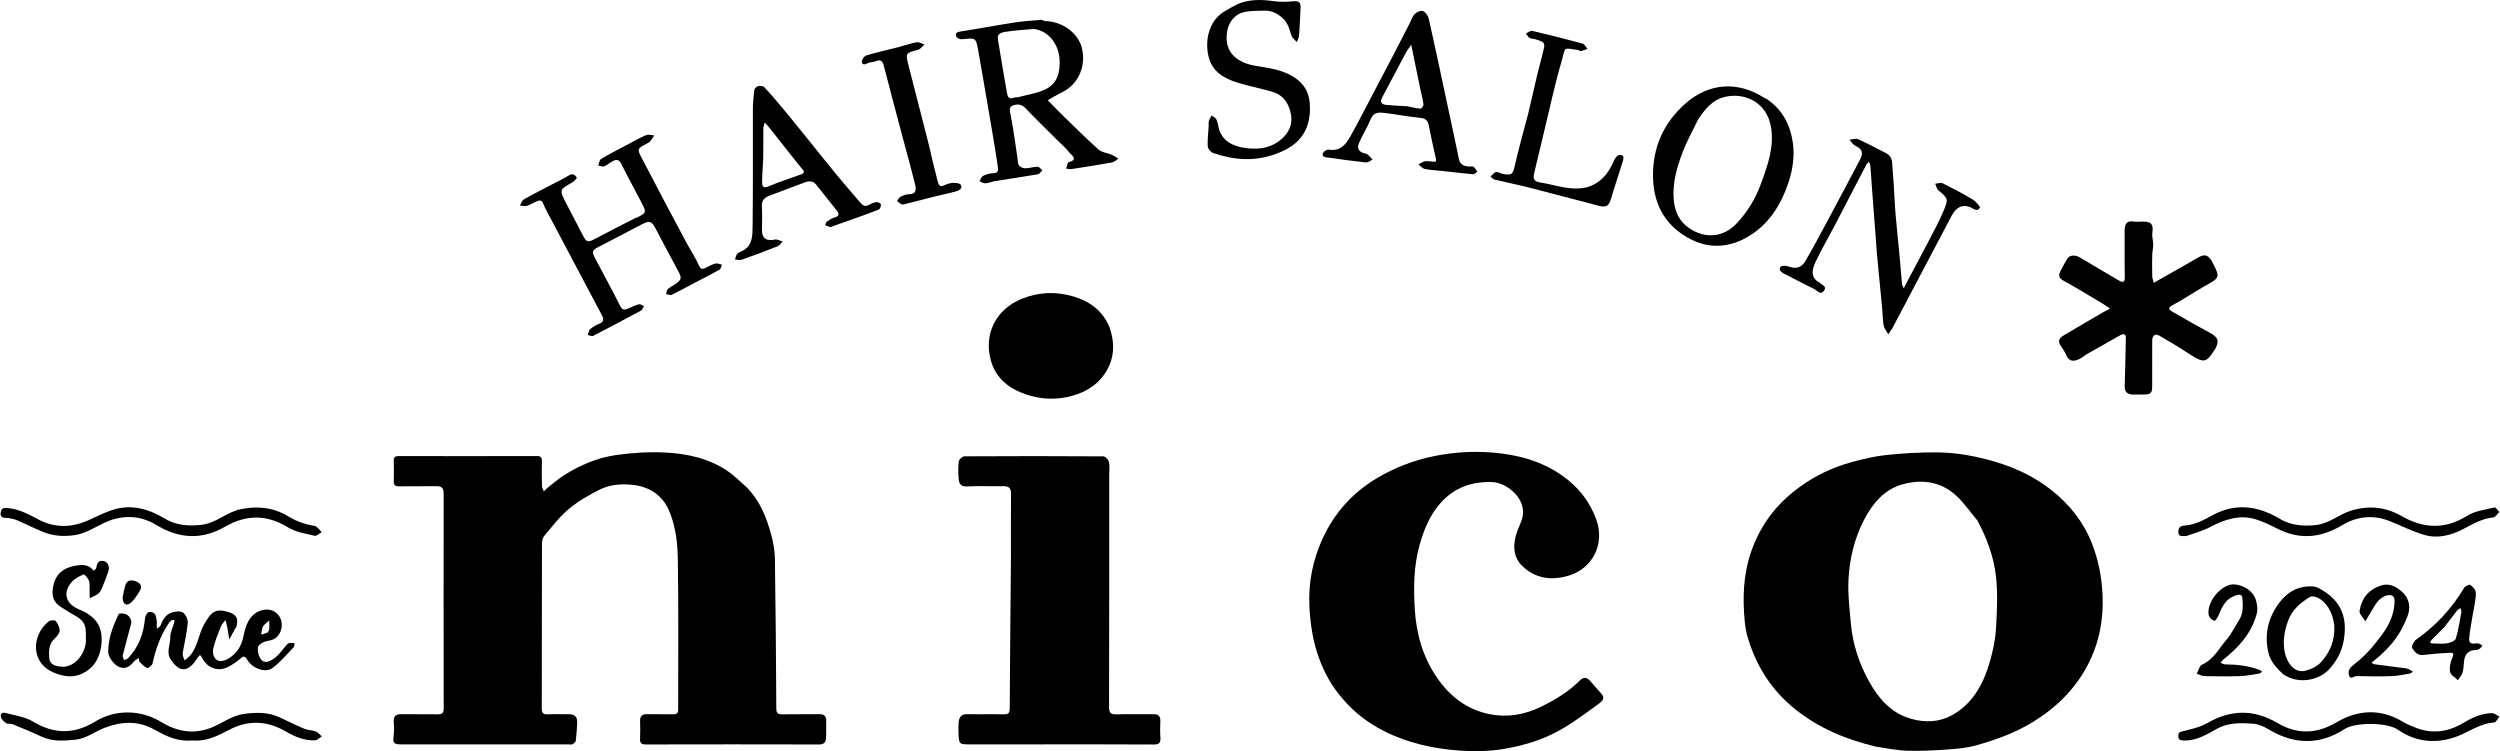 <?xml version="1.0" encoding="UTF-8"?>
<!DOCTYPE svg PUBLIC '-//W3C//DTD SVG 1.0//EN'
          'http://www.w3.org/TR/2001/REC-SVG-20010904/DTD/svg10.dtd'>
<svg fill="none" height="573" stroke="#000" stroke-linecap="round" stroke-linejoin="round" style="fill: none;" viewBox="0 0 1907.095 573.301" width="1907" xmlns="http://www.w3.org/2000/svg" xmlns:xlink="http://www.w3.org/1999/xlink"
><path class="selected" d="M569.345 371.855 C579.425 381.966 584.363 394.458 587.97 407.475 C589.694 413.694 590.868 420.266 590.968 426.699 C591.559 464.722 591.804 502.751 592.025 540.779 C592.046 544.345 593.27 545.248 596.649 545.175 C605.977 544.973 615.315 545.209 624.645 545.056 C628.687 544.99 630.325 546.61 630.136 550.622 C629.948 554.613 630.193 558.623 630.065 562.619 C629.956 566.022 628.843 568.191 624.616 568.179 C580.618 568.059 536.619 568.071 492.621 568.173 C489.214 568.18 487.832 567.31 488.034 563.749 C488.287 559.263 488.194 554.75 488.065 550.254 C487.955 546.438 489.707 544.996 493.412 545.068 C500.076 545.198 506.746 545.013 513.41 545.149 C516.2 545.206 517.141 544.185 517.136 541.411 C517.075 503.522 517.488 465.626 516.877 427.747 C516.67 414.887 515.424 401.824 510.131 389.629 C505.113 378.069 495.433 371.372 482.065 370.019 C473.426 369.144 464.949 369.819 457.354 373.614 C449.013 377.781 440.729 382.569 433.598 388.502 C426.636 394.294 421.04 401.772 415.126 408.748 C413.837 410.268 413.183 412.798 413.177 414.865 C413.067 456.697 413.134 498.529 413.026 540.361 C413.017 543.967 413.924 545.398 417.733 545.181 C423.049 544.879 428.396 545.137 433.728 545.095 C437.935 545.062 440.242 547.015 440.064 551.287 C439.867 555.988 439.567 560.696 438.984 565.36 C438.859 566.365 437.465 567.44 436.403 568.023 C435.634 568.444 434.448 568.105 433.448 568.105 C390.783 568.105 348.118 568.106 305.452 568.104 C299.972 568.103 299.226 566.888 300.004 561.4 C300.491 557.969 300.245 554.405 300.056 550.915 C299.831 546.755 301.432 544.957 305.752 545.047 C314.915 545.237 324.086 544.986 333.249 545.166 C336.701 545.234 338.191 544.531 338.182 540.571 C338.053 485.907 338.072 431.242 338.142 376.578 C338.147 372.552 336.626 370.987 332.602 371.054 C323.105 371.212 313.602 371.01 304.105 371.161 C301.127 371.208 299.95 370.28 300.049 367.234 C300.216 362.073 300.207 356.9 300.051 351.738 C299.965 348.888 301.123 348.061 303.842 348.066 C339.007 348.125 374.173 348.137 409.338 348.052 C412.548 348.044 413.207 349.405 413.14 352.228 C412.994 358.391 413.001 364.562 413.163 370.724 C413.202 372.196 414.095 373.645 414.595 375.105 C415.517 374.182 416.357 373.155 417.377 372.356 C421.642 369.013 425.733 365.373 430.306 362.509 C442.352 354.965 455.434 349.371 469.442 347.336 C481.671 345.56 494.234 344.781 506.568 345.343 C524.033 346.138 541.1 349.81 555.81 360.181 C560.561 363.531 564.684 367.772 569.345 371.855 z" fill="#000" stroke="none"
  /><path class="selected" d="M1431.345 569.855 C1408.539 564.419 1387.688 555.804 1369.41 541.091 C1351.614 526.767 1340.083 508.602 1333.571 487.005 C1332.353 482.965 1331.561 478.728 1331.154 474.526 C1329.397 456.376 1329.997 438.433 1336.064 420.952 C1342.364 402.8 1352.865 387.841 1367.848 375.667 C1381.041 364.946 1395.719 357.434 1411.92 352.912 C1420.799 350.434 1429.892 348.265 1439.031 347.284 C1451.838 345.909 1464.781 345.181 1477.66 345.26 C1492.602 345.35 1507.326 348.028 1521.683 352.241 C1537.595 356.91 1552.533 363.951 1565.482 374.244 C1579.051 385.029 1589.722 398.371 1596.148 414.832 C1601.145 427.633 1603.64 440.756 1604.236 454.509 C1605.049 473.273 1601.49 491.095 1592.917 507.504 C1583.246 526.015 1568.706 540.259 1550.741 551.218 C1537.228 559.462 1522.598 564.67 1507.592 568.899 C1500.618 570.865 1493.182 571.493 1485.905 572.008 C1475.743 572.727 1465.519 573.25 1455.348 572.952 C1447.409 572.718 1439.511 571.105 1431.345 569.855 M1508.595 397.105 C1503.429 390.939 1498.791 384.217 1492.988 378.724 C1481.042 367.418 1466.361 365.408 1451.122 369.779 C1437.265 373.753 1428.597 384.504 1422.235 396.675 C1414.929 410.651 1411.238 426.023 1410.353 441.646 C1409.703 453.128 1411.113 464.774 1412.172 476.295 C1413.614 491.98 1418.582 506.777 1426.222 520.432 C1433.45 533.351 1442.934 544.28 1458.059 548.59 C1468.799 551.65 1479.58 551.178 1489.173 545.924 C1504.894 537.313 1513.058 522.438 1517.952 505.863 C1520.434 497.461 1522.363 488.675 1522.88 479.964 C1523.69 466.288 1524.39 452.371 1522.742 438.849 C1520.988 424.467 1515.915 410.607 1508.595 397.105 z" fill="#000" stroke="none"
  /><path class="selected" d="M1024.095 533.105 C1015.898 523.72 1010.213 513.336 1006.117 502.057 C1001.595 489.606 999.664 476.745 998.922 463.479 C997.886 444.977 1001.425 427.442 1009.016 410.921 C1017.901 391.585 1031.693 376.139 1050.125 365.1 C1064.093 356.734 1078.969 351.097 1095.042 347.913 C1109.282 345.092 1123.586 344.24 1137.815 345.33 C1157.103 346.806 1175.617 351.56 1191.924 363.028 C1204.06 371.562 1212.726 382.562 1217.782 396.354 C1224.631 415.034 1215.206 434.177 1195.941 439.569 C1183.422 443.073 1171.413 441.665 1161.325 431.945 C1154.188 425.067 1153.828 415.147 1157.656 405.056 C1158.748 402.177 1160.097 399.389 1161.069 396.473 C1165.944 381.846 1150.312 368.164 1137.902 367.872 C1122.24 367.505 1109.24 372.379 1098.987 383.873 C1090.885 392.954 1086.347 404.04 1083.028 415.727 C1078.464 431.796 1078.36 448.24 1079.293 464.572 C1080.364 483.317 1085.358 501.239 1096.131 517.01 C1105.892 531.299 1118.909 541.441 1136.067 544.988 C1149.647 547.795 1162.715 545.625 1175.4 539.507 C1186.489 534.159 1196.726 527.86 1205.47 519.206 C1208.22 516.484 1210.691 516.939 1213.071 519.594 C1215.458 522.257 1217.719 525.036 1220.164 527.643 C1224.394 532.155 1224.502 533.712 1218.624 537.944 C1208.935 544.921 1199.327 552.203 1188.891 557.901 C1176.354 564.747 1162.732 568.873 1148.442 571.388 C1136.802 573.436 1125.214 573.681 1113.742 572.867 C1093.556 571.436 1073.728 567.093 1055.576 557.829 C1043.732 551.783 1033.025 543.712 1024.095 533.105 z" fill="#000" stroke="none"
  /><path class="selected" d="M771.095 425.105 C771.095 408.776 770.988 392.946 771.163 377.119 C771.212 372.659 769.667 370.927 765.145 371.038 C755.987 371.263 746.797 370.731 737.663 371.254 C732.653 371.541 731.432 368.938 731.167 365.198 C730.858 360.831 730.715 356.373 731.303 352.064 C731.506 350.576 734.109 348.281 735.628 348.272 C770.95 348.056 806.274 348.05 841.595 348.294 C843.105 348.305 845.513 350.879 845.895 352.613 C846.596 355.791 846.095 359.234 846.095 362.566 C846.095 421.549 846.157 480.533 845.978 539.516 C845.964 544.307 847.418 545.365 851.885 545.206 C861.204 544.873 870.544 545.181 879.873 545.068 C883.643 545.022 885.251 546.588 885.126 550.347 C884.989 554.508 884.85 558.695 885.165 562.837 C885.471 566.88 884.296 568.237 879.981 568.209 C850.158 568.012 820.332 568.105 790.507 568.105 C773.345 568.105 756.184 568.105 739.022 568.105 C731.852 568.105 731.418 567.737 731.116 560.571 C730.99 557.577 730.897 554.557 731.144 551.578 C731.465 547.706 732.933 544.948 737.674 545.048 C747.001 545.243 756.338 544.965 765.663 545.177 C769.164 545.257 770.148 544.135 770.168 540.659 C770.385 502.307 770.762 463.956 771.095 425.105 z" fill="#000" stroke="none"
  /><path class="selected" d="M1648.095 213.105 C1658.13 207.57 1667.614 201.943 1677.222 196.537 C1682.16 193.758 1684.379 194.44 1687.433 198.952 C1687.692 199.335 1687.884 199.763 1688.094 200.177 C1694.377 212.547 1693.724 211.781 1680.82 219.14 C1672.98 223.612 1665.53 228.801 1657.532 232.947 C1653.086 235.252 1655.725 236.838 1657.521 237.891 C1667.012 243.455 1676.631 248.805 1686.289 254.076 C1691.632 256.991 1693.929 259.666 1690.09 266.581 C1690.013 266.721 1689.848 266.809 1689.76 266.945 C1682.918 277.516 1681.645 277.523 1668.012 268.588 C1661.374 264.237 1654.515 260.211 1647.649 256.223 C1644.399 254.335 1642.132 255.954 1642.113 260.042 C1642.061 271.593 1642.098 283.145 1642.094 294.697 C1642.092 300.013 1641.037 301.051 1635.544 301.101 C1632.712 301.126 1629.879 301.163 1627.049 301.091 C1623.142 300.992 1621.017 298.978 1621.11 295.013 C1621.403 282.489 1621.879 269.968 1621.994 257.444 C1622.017 254.98 1620.209 254.432 1617.84 255.8 C1609.519 260.608 1601.09 265.229 1592.742 269.991 C1590.568 271.231 1588.667 272.996 1586.419 274.046 C1582.434 275.906 1578.742 276.243 1576.55 271.139 C1575.455 268.589 1573.954 266.162 1572.325 263.905 C1569.792 260.396 1571.246 257.954 1574.279 256.14 C1584.145 250.238 1594.094 244.474 1604.029 238.688 C1605.974 237.555 1607.999 236.558 1609.988 235.498 C1608.026 234.203 1606.112 232.826 1604.093 231.625 C1594.341 225.824 1584.683 219.844 1574.726 214.415 C1570.986 212.377 1570.27 210.28 1572.103 206.838 C1573.777 203.696 1575.417 200.527 1577.262 197.485 C1579.072 194.501 1583.382 194.341 1587.134 196.601 C1596.856 202.453 1606.657 208.173 1616.431 213.938 C1619.917 215.995 1621.319 215.575 1621.197 210.961 C1620.889 199.308 1621.175 187.64 1621.056 175.98 C1621.007 171.188 1622.672 168.201 1627.691 169.035 C1630.122 169.44 1632.677 169.105 1635.175 169.105 C1641.575 169.106 1643.154 171.369 1642.211 177.832 C1641.805 180.612 1642.876 183.576 1642.885 186.458 C1642.893 189.13 1642.196 191.8 1642.133 194.479 C1642.005 199.974 1641.995 205.476 1642.155 210.969 C1642.204 212.631 1642.973 214.272 1643.412 215.922 C1644.806 214.983 1646.201 214.044 1648.095 213.105 z" fill="#000" stroke="none"
  /><path class="selected" d="M846.345 249.855 C850.857 262.841 850.015 275.031 842.048 286.121 C835.151 295.723 825.142 300.669 813.881 303.042 C803.334 305.264 792.732 304.457 782.596 301.01 C769.814 296.662 759.685 288.99 755.824 275.285 C750.26 255.532 759.053 236.375 779.2 228.133 C792.08 222.865 805.44 222.308 818.651 226.227 C831.035 229.9 841.123 236.915 846.345 249.855 z" fill="#000" stroke="none"
  /><path class="selected" d="M524.345 186.855 C527.422 192.266 530.529 197.298 532.974 202.634 C534.487 205.935 536.052 205.578 538.573 204.191 C540.859 202.934 543.258 201.695 545.761 201.098 C547.201 200.754 548.949 201.702 550.558 202.068 C549.974 203.344 549.737 205.233 548.747 205.795 C542.97 209.071 537.008 212.017 531.127 215.11 C524.831 218.421 518.611 221.883 512.22 224.997 C511.132 225.527 509.353 224.637 507.893 224.403 C508.303 223.127 508.349 221.464 509.204 220.66 C510.77 219.186 512.851 218.273 514.652 217.031 C519.865 213.436 520.05 212.204 517.117 206.784 C511.375 196.175 505.704 185.527 500.117 174.836 C496.911 168.702 495.313 168.098 489.546 171.137 C478.744 176.829 467.931 182.499 457.076 188.086 C451.285 191.066 450.933 191.707 453.917 197.405 C460.23 209.458 466.789 221.387 472.888 233.546 C474.751 237.26 476.807 236.398 479.465 235.251 C482.009 234.154 484.528 232.886 487.19 232.231 C488.302 231.958 489.756 233.078 491.054 233.564 C490.294 234.744 489.814 236.44 488.733 237.026 C476.637 243.588 464.476 250.031 452.234 256.315 C451.247 256.822 449.538 255.922 448.165 255.675 C448.734 254.152 448.886 252.147 449.965 251.21 C451.924 249.507 454.311 248.124 456.742 247.175 C460.851 245.573 460.357 243.298 458.661 240.113 C445.869 216.094 433.171 192.025 420.461 167.962 C418.297 163.865 415.889 159.852 414.203 155.561 C412.958 152.392 411.263 152.698 408.977 153.734 C406.451 154.878 404.036 156.367 401.407 157.151 C399.879 157.607 398.026 156.973 396.32 156.83 C397.293 155.255 397.891 153.024 399.304 152.216 C406.142 148.303 413.199 144.773 420.177 141.105 C424.693 138.731 429.342 136.574 433.674 133.902 C436.605 132.095 438.412 133.38 439.699 135.534 C439.958 135.969 437.841 138.382 436.423 139.172 C426.362 144.778 426.296 144.736 431.635 155.129 C435.942 163.514 440.331 171.858 444.705 180.208 C447.185 184.942 448.541 185.029 453.326 182.463 C463.805 176.843 474.453 171.538 485.037 166.114 C485.169 166.046 485.395 166.163 485.529 166.097 C492.975 162.379 493.078 162.235 489.2 154.736 C484.087 144.85 478.671 135.116 473.75 125.136 C471.609 120.795 469.102 121.833 466.141 123.579 C464.257 124.69 462.566 126.278 460.554 126.971 C459.293 127.406 457.596 126.58 456.095 126.319 C456.816 124.581 457.044 122.001 458.339 121.244 C465.678 116.956 473.262 113.085 480.784 109.113 C484.745 107.022 488.639 104.732 492.787 103.101 C494.508 102.424 496.814 103.231 498.854 103.364 C497.857 104.855 497.018 106.494 495.811 107.79 C494.882 108.786 493.543 109.456 492.294 110.087 C486.017 113.255 485.841 114.056 489.07 120.129 C495.818 132.82 502.409 145.595 509.101 158.316 C514.07 167.761 519.095 177.177 524.345 186.855 z" fill="#000" stroke="none"
  /><path class="selected" d="M797.095 16.105 C810.103 16.196 822.199 25.104 825.117 36.149 C828.903 50.476 822.264 64.39 810.603 70.145 C806.718 72.062 803.016 74.351 799.231 76.469 C802.32 79.649 805.336 82.903 808.511 85.994 C818.228 95.453 827.809 105.068 837.896 114.118 C840.453 116.411 844.742 116.714 848.142 118.152 C849.899 118.895 851.451 120.123 853.095 121.131 C851.433 122.123 849.875 123.687 848.092 124.01 C837.826 125.871 827.512 127.474 817.199 129.06 C815.915 129.258 814.536 128.842 813.201 128.711 C813.836 127.005 814.142 124.061 815.159 123.79 C822.966 121.714 817.137 118.345 815.651 116.399 C812.946 112.857 809.427 109.937 806.247 106.758 C798.122 98.632 789.858 90.638 781.942 82.313 C778.972 79.19 775.407 79.457 772.485 80.526 C769.389 81.659 770.235 84.738 770.89 87.963 C773.095 98.821 774.421 109.857 776.102 120.822 C776.388 122.69 776.23 124.948 777.249 126.287 C778.212 127.553 780.459 128.455 782.13 128.438 C785.263 128.405 788.386 127.286 791.519 127.263 C792.704 127.254 793.902 129.027 795.095 129.988 C793.98 131.027 792.989 132.776 791.732 132.994 C780.965 134.855 770.142 136.392 759.354 138.139 C756.754 138.559 754.246 139.715 751.648 139.918 C750.181 140.032 748.616 138.894 747.095 138.32 C747.981 136.915 748.552 134.877 749.823 134.243 C752.136 133.09 754.867 132.216 757.419 132.229 C761.764 132.251 761.402 129.463 761.039 126.916 C759.856 118.62 758.459 110.355 757.086 102.087 C755.794 94.305 754.433 86.535 753.094 78.762 C750.764 65.239 748.532 51.698 746.06 38.201 C744.316 28.682 744.181 28.816 733.636 29.977 C732.22 30.133 729.701 28.887 729.282 27.719 C728.359 25.152 730.112 24.409 732.771 24.001 C746.495 21.892 760.142 19.292 773.864 17.168 C780.526 16.137 787.287 15.729 794.014 15.16 C794.842 15.09 795.733 15.772 797.095 16.105 M788.595 22.105 C781.374 22.772 774.099 23.108 766.962 24.284 C764.47 24.695 760.396 25.369 761.12 29.81 C763.384 43.683 765.702 57.547 768.15 71.388 C768.588 73.862 769.772 76.026 773.149 74.622 C774.285 74.149 775.704 74.406 776.927 74.081 C783.673 72.286 790.796 71.27 797.039 68.37 C806.579 63.938 808.797 55.247 808.204 45.201 C807.588 34.778 800.719 23.669 788.595 22.105 z" fill="#000" stroke="none"
  /><path class="selected" d="M1348.345 75.855 C1360.189 84.016 1366.022 95.778 1367.841 108.955 C1369.808 123.203 1366.284 136.919 1360.227 150.143 C1353.935 163.878 1344.544 174.808 1331.555 181.808 C1318.502 188.843 1304.183 189.729 1290.545 182.913 C1271.225 173.256 1261.661 157.003 1261.14 135.562 C1260.584 112.707 1269.224 93.435 1286.317 78.633 C1303.867 63.434 1325.751 61.506 1346.395 74.886 C1346.904 75.216 1347.526 75.369 1348.345 75.855 M1295.595 91.105 C1291.591 99.442 1286.982 107.552 1283.731 116.173 C1279.342 127.814 1275.803 139.709 1276.963 152.596 C1277.785 161.731 1281.252 169.051 1288.716 174.134 C1300.668 182.274 1314.519 181.383 1324.629 170.839 C1333.008 162.101 1339.309 151.767 1343.509 140.238 C1348.694 126.004 1353.918 111.744 1351.035 96.242 C1347.78 78.739 1332.193 70.659 1316.93 73.735 C1306.974 75.742 1301.19 82.7 1295.595 91.105 z" fill="#000" stroke="none"
  /><path class="selected" d="M1387.095 215.105 C1387.713 215.223 1387.838 215.334 1387.947 215.459 C1389.628 217.39 1394.251 218.16 1391.592 221.908 C1388.968 225.608 1386.469 221.716 1384.21 220.619 C1376.571 216.912 1369.072 212.916 1361.52 209.03 C1359.295 207.885 1356.79 206.391 1358.37 203.692 C1358.944 202.71 1362.382 202.586 1364.076 203.227 C1369.939 205.445 1374.282 204.624 1377.486 199.101 C1383.389 188.927 1388.935 178.543 1394.497 168.177 C1402.757 152.782 1410.941 137.347 1419.074 121.886 C1421.947 116.425 1420.694 113.69 1415.138 110.999 C1413.476 110.194 1412.426 108.126 1411.095 106.637 C1413.245 106.443 1415.765 105.426 1417.481 106.197 C1424.933 109.549 1432.205 113.319 1439.435 117.141 C1444.287 119.707 1443.567 124.895 1443.967 129.105 C1445.013 140.12 1445.28 151.207 1446.138 162.243 C1446.936 172.506 1448.134 182.736 1449.082 192.988 C1449.812 200.868 1450.381 208.764 1451.146 216.641 C1451.259 217.81 1452.056 218.913 1452.536 220.046 C1453.056 218.968 1453.54 217.871 1454.101 216.814 C1459.459 206.706 1464.91 196.645 1470.175 186.489 C1474.648 177.859 1479.408 169.327 1483.127 160.373 C1486.752 151.647 1486.127 151.412 1478.932 145.28 C1477.627 144.167 1477.294 141.914 1476.512 140.188 C1478.434 140.054 1480.725 139.175 1482.216 139.913 C1489.976 143.75 1497.66 147.787 1505.088 152.227 C1507.485 153.661 1511.075 157.741 1510.605 158.537 C1508.426 162.233 1505.344 158.887 1502.896 157.989 C1497.298 155.936 1492.621 157.9 1489.017 164.7 C1481.561 178.765 1474.169 192.864 1466.751 206.949 C1459.333 221.034 1451.914 235.118 1444.498 249.204 C1444.354 249.477 1444.259 249.779 1444.09 250.034 C1442.969 251.729 1441.833 253.416 1440.702 255.105 C1439.5 252.959 1437.684 250.934 1437.229 248.64 C1436.418 244.541 1436.482 240.275 1436.085 236.088 C1434.778 222.312 1433.403 208.543 1432.109 194.765 C1431.685 190.248 1431.438 185.714 1431.093 181.189 C1430.098 168.109 1429.081 155.032 1428.102 141.952 C1427.726 136.929 1427.49 131.895 1427.05 126.879 C1426.946 125.688 1426.28 124.547 1425.873 123.383 C1425.166 124.238 1424.281 124.999 1423.78 125.961 C1415.856 141.165 1408.02 156.415 1400.08 171.611 C1395.211 180.93 1389.862 190.015 1385.373 199.51 C1382.629 205.317 1381.098 210.942 1387.095 215.105 z" fill="#000" stroke="none"
  /><path class="selected" d="M1048.845 68.855 C1053.804 59.562 1058.528 50.527 1063.218 41.475 C1067.197 33.797 1071.138 26.1 1075.095 18.412 C1076.437 15.803 1077.338 12.784 1079.262 10.719 C1080.676 9.201 1083.898 7.767 1085.468 8.398 C1087.458 9.198 1089.45 11.934 1089.96 14.172 C1094.198 32.782 1098.097 51.469 1102.094 70.134 C1105.764 87.269 1109.492 104.393 1113.048 121.553 C1113.888 125.604 1116.705 126.61 1120.081 127.076 C1121.389 127.256 1123.057 126.616 1123.998 127.223 C1125.308 128.067 1126.088 129.732 1127.095 131.046 C1125.989 131.732 1124.825 133.09 1123.788 132.999 C1115.814 132.296 1107.866 131.297 1099.906 130.423 C1095.594 129.95 1091.214 129.836 1086.987 128.967 C1085.195 128.598 1083.716 126.707 1082.095 125.508 C1083.586 124.707 1085.004 123.674 1086.59 123.18 C1087.805 122.802 1089.249 122.967 1090.561 123.129 C1096.394 123.848 1096.171 123.933 1094.787 118.229 C1093.016 110.929 1091.628 103.536 1090.1 96.177 C1089.361 92.615 1088.057 90.357 1083.638 89.954 C1074.484 89.12 1065.428 87.267 1056.29 86.182 C1052.127 85.688 1047.955 85.467 1045.746 90.799 C1043.154 97.054 1039.49 102.859 1036.756 109.064 C1034.861 113.364 1036.702 116.085 1041.317 117.122 C1042.058 117.289 1042.895 117.52 1043.432 118.004 C1044.733 119.177 1045.884 120.517 1047.095 121.791 C1045.408 122.562 1043.636 124.142 1042.049 123.974 C1031.913 122.898 1021.812 121.488 1011.715 120.073 C1008.919 119.681 1008.03 117.978 1010.055 115.78 C1010.909 114.853 1012.649 114.007 1013.798 114.207 C1022.154 115.657 1026.609 110.388 1029.996 104.362 C1036.504 92.783 1042.428 80.876 1048.845 68.855 M1073.595 81.105 C1076.976 81.772 1080.341 82.649 1083.754 82.928 C1084.439 82.984 1086.103 80.653 1085.957 79.614 C1085.349 75.3 1084.183 71.068 1083.291 66.792 C1081.535 58.37 1079.821 49.938 1078.097 41.51 C1077.595 39.055 1077.117 36.595 1076.627 34.138 C1075.238 36.172 1073.652 38.1 1072.493 40.258 C1066.436 51.539 1060.473 62.872 1054.51 74.203 C1052.647 77.742 1053.576 79.668 1057.551 80.065 C1062.551 80.565 1067.579 80.772 1073.595 81.105 z" fill="#000" stroke="none"
  /><path class="selected" d="M633.345 173.355 C631.819 172.996 630.544 172.387 629.268 171.778 C629.741 170.856 629.987 169.622 630.735 169.076 C632.347 167.898 634.116 166.721 636.003 166.179 C639.86 165.071 640.504 163.574 638.094 160.582 C632.872 154.098 627.699 147.573 622.541 141.038 C619.919 137.716 616.772 138.052 613.287 139.384 C604.655 142.682 595.972 145.844 587.331 149.118 C583.506 150.567 580.664 152.552 581.001 157.511 C581.4 163.371 581.133 169.28 581.086 175.167 C581.022 183.014 585.419 183.928 591.051 182.819 C592.814 182.471 594.907 183.799 596.849 184.359 C595.56 185.608 594.487 187.405 592.945 188.015 C583.781 191.639 574.536 195.066 565.241 198.342 C563.871 198.825 562.094 198.153 560.506 198.016 C561.056 196.525 561.278 194.749 562.252 193.624 C563.189 192.541 564.908 192.137 566.277 191.422 C574.045 187.364 573.845 179.584 573.932 172.755 C574.311 143.107 574.049 113.451 574.14 83.798 C574.155 78.771 574.59 73.723 575.223 68.735 C575.37 67.574 576.969 66.03 578.174 65.718 C579.594 65.35 581.907 65.564 582.8 66.505 C587.375 71.325 591.698 76.393 595.956 81.501 C601.922 88.66 607.776 95.913 613.638 103.158 C621.81 113.258 629.865 123.455 638.122 133.485 C644.087 140.732 650.319 147.759 656.389 154.921 C658.337 157.218 660.338 157.829 663.112 156.168 C664.797 155.159 666.821 154.429 668.756 154.243 C669.799 154.143 671.867 155.414 671.9 156.139 C671.959 157.432 671.145 159.578 670.143 159.977 C662.846 162.881 655.418 165.46 648.016 168.097 C643.223 169.805 638.403 171.438 633.345 173.355 M608.595 125.105 C601.057 115.567 593.528 106.021 585.967 96.502 C585.125 95.441 584.096 94.528 583.154 93.546 C582.801 95.066 582.166 96.581 582.143 98.105 C582.035 105.267 582.224 112.434 582.056 119.593 C581.907 125.956 581.259 132.309 581.169 138.671 C581.126 141.696 581.606 144.186 586.174 142.231 C594.234 138.781 602.617 136.08 610.884 133.122 C613.051 132.347 613.812 131.326 612.104 129.352 C611.056 128.142 610.095 126.857 608.595 125.105 z" fill="#000" stroke="none"
  /><path class="selected" d="M944.095 3.105 C953.309 -0.683 962.283 -0.438 971.485 0.868 C976.264 1.546 981.245 1.455 986.067 0.997 C991.087 0.52 992.447 1.57 992.114 6.96 C991.701 13.645 991.531 20.347 991.024 27.024 C990.893 28.751 989.896 30.413 989.296 32.105 C987.896 30.49 985.849 29.093 985.22 27.219 C983.563 22.281 982.505 17.281 978.204 13.582 C974.152 10.098 969.79 7.931 964.454 8.134 C959.257 8.333 953.903 8.074 948.917 9.266 C941.076 11.139 936.899 17.824 935.948 24.85 C933.796 40.749 944.548 48.015 957.802 50.237 C968.478 52.027 979.405 53.205 988.737 59.995 C995.329 64.79 998.479 70.845 999.138 78.711 C999.609 84.347 999.266 89.8 997.519 95.218 C993.622 107.304 984.354 113.405 973.188 117.521 C957.188 123.419 941.254 122.228 925.484 116.798 C923.667 116.172 921.422 113.607 921.309 111.819 C920.992 106.818 921.701 101.753 921.98 96.713 C922.062 95.231 921.786 93.669 922.169 92.282 C922.578 90.805 923.574 89.49 924.314 88.105 C925.574 89.136 927.414 89.923 927.973 91.249 C929.108 93.941 929.307 97.013 930.322 99.771 C933.508 108.428 941.334 111.621 949.116 112.809 C957.887 114.148 967.022 113.79 975.019 108.161 C982.236 103.081 986.269 96.245 984.878 87.709 C983.582 79.751 979.451 72.711 970.924 70.177 C961.993 67.522 952.794 65.761 943.893 63.02 C933.739 59.894 924.871 54.806 921.987 43.457 C918.898 31.298 922.023 15.869 933.944 8.762 C937.147 6.852 940.377 4.989 944.095 3.105 z" fill="#000" stroke="none"
  /><path class="selected" d="M90.345 468.355 C94.644 467.757 97.915 468.9 99.439 473.006 C99.779 473.921 99.854 475.098 99.609 476.04 C97.495 484.149 95.21 492.216 93.184 500.346 C92.935 501.348 93.905 502.654 94.309 503.819 C95.349 503.303 96.639 503.024 97.391 502.234 C105.434 493.788 109.166 483.52 110.191 472.04 C110.343 470.336 111.404 468.096 112.75 467.309 C113.846 466.668 116.716 467.278 117.511 468.318 C118.708 469.884 118.831 472.298 119.299 474.376 C119.431 474.963 119.099 475.638 119.111 476.27 C119.134 477.462 119.253 478.651 119.332 479.842 C120.253 479.066 121.644 478.467 122.014 477.484 C123.634 473.173 125.845 469.173 130.279 467.626 C132.997 466.679 136.916 466.114 139.05 467.417 C141.2 468.73 143.08 472.677 142.854 475.276 C142.202 482.779 140.409 490.182 139.118 497.634 C138.95 498.604 138.913 499.673 139.141 500.618 C139.426 501.799 140.048 502.899 140.525 504.035 C141.381 503.299 142.256 502.582 143.092 501.824 C150.617 495.009 150.654 484.573 155.361 476.431 C160.952 466.761 163.892 464.123 173.937 467.128 C180.183 468.997 181.781 472.353 179.798 478.877 C179.713 479.158 179.276 479.315 179.121 479.596 C177.572 482.398 176.048 485.215 174.517 488.027 C174.043 485.058 173.623 482.08 173.076 479.124 C172.708 477.134 172.161 475.176 171.694 473.204 C170.494 474.807 168.882 476.247 168.172 478.043 C165.962 483.629 163.589 489.238 162.293 495.064 C161.57 498.319 162.451 502.646 166.019 504.204 C167.925 505.037 171.19 504.155 173.246 502.993 C179.891 499.238 183.698 493.627 185.311 485.794 C187.011 477.542 189.614 468.751 199.051 465.842 C205.402 463.884 211.329 466.483 213.693 472.238 C216.142 478.2 213.47 485.705 207.975 488.045 C205.571 489.069 202.723 489.094 200.388 490.22 C198.691 491.039 196.439 492.843 196.33 494.346 C196.135 497.018 196.788 500.143 198.15 502.45 C200.442 506.332 204.41 506.073 209.958 501.593 C212.699 499.38 214.721 496.282 217.104 493.617 C217.99 492.625 218.826 491.297 219.96 490.893 C221.258 490.429 222.861 490.822 224.332 490.842 C224.134 491.882 224.296 493.27 223.681 493.908 C218.401 499.381 213.503 505.43 207.445 509.884 C202.139 513.784 192.231 510.244 188.275 503.545 C185.996 499.687 184.839 501.208 182.543 503.05 C179.74 505.3 176.761 507.47 173.549 509.045 C165.926 512.783 158.26 510.083 154.045 502.555 C152.242 499.334 152.267 499.352 150.085 502.423 C148.887 504.109 147.756 505.894 146.301 507.338 C140.783 512.815 135.681 511.884 130.021 503.638 C126.066 497.875 129.606 492.125 129.495 486.414 C129.422 482.71 131.417 478.971 132.444 475.236 C132.625 474.579 132.6 473.867 132.67 473.18 C131.886 473.248 130.914 473.051 130.36 473.443 C129.461 474.079 128.737 475.035 128.11 475.971 C121.883 485.26 118.326 495.586 115.94 506.441 C115.62 507.898 112.676 510.188 111.865 509.856 C109.677 508.958 107.861 506.969 106.16 505.165 C105.535 504.503 105.648 503.145 105.425 502.105 C104.519 502.734 103.588 503.331 102.717 504.004 C102.194 504.409 101.726 504.902 101.3 505.411 C98.488 508.773 95.254 510.859 90.659 509.109 C86.68 507.595 82.095 501.513 82.127 497.284 C82.205 487.029 85.714 477.686 90.345 468.355 M204.095 482.605 C204.438 481.596 205.01 480.601 205.075 479.573 C205.202 477.565 205.047 475.538 205.009 473.519 C203.704 474.677 202.361 475.794 201.113 477.01 C200.568 477.541 200.005 478.22 199.826 478.927 C199.377 480.7 199.142 482.527 198.821 484.332 C200.413 483.923 202.004 483.514 204.095 482.605 z" fill="#000" stroke="none"
  /><path class="selected" d="M1165.845 86.855 C1168.21 77.157 1170.241 67.688 1172.467 58.266 C1174.218 50.856 1176.383 43.54 1178.032 36.109 C1179.059 31.481 1174.795 31.309 1172.047 30.163 C1170.486 29.511 1168.504 29.777 1167.045 29.001 C1165.812 28.346 1165.06 26.786 1164.095 25.626 C1165.698 24.889 1167.513 23.241 1168.872 23.557 C1181.744 26.549 1194.566 29.773 1207.318 33.24 C1208.835 33.653 1209.848 35.917 1211.095 37.324 C1209.398 37.917 1207.73 38.644 1205.986 39.031 C1205.395 39.163 1204.642 38.236 1203.915 38.135 C1192.002 36.488 1194.638 35.498 1191.392 46.583 C1186.234 64.193 1182.438 82.203 1178.102 100.052 C1175.491 110.8 1172.92 121.559 1170.393 132.327 C1169.547 135.93 1169.975 138.495 1174.638 139.2 C1183.489 140.539 1192.216 143.54 1201.066 143.859 C1216.022 144.398 1225.431 136.331 1231.135 123.03 C1231.803 121.471 1232.768 119.808 1234.073 118.833 C1234.967 118.165 1236.957 118.147 1237.946 118.72 C1238.575 119.083 1238.662 121.184 1238.32 122.299 C1235.331 132.04 1232.012 141.683 1229.164 151.463 C1227.535 157.055 1225.671 158.591 1219.811 157.079 C1202.069 152.499 1184.382 147.709 1166.627 143.185 C1157.858 140.95 1148.974 139.174 1140.18 137.038 C1139.038 136.76 1138.118 135.568 1137.095 134.799 C1138.517 133.567 1139.842 131.493 1141.384 131.317 C1143.346 131.093 1145.449 132.781 1147.553 132.976 C1151.676 133.358 1153.896 133.933 1155.203 128.244 C1158.37 114.463 1162.095 100.81 1165.845 86.855 z" fill="#000" stroke="none"
  /><path class="selected" d="M711.095 122.105 C712.428 127.715 713.815 132.811 715.075 137.939 C715.814 140.948 716.588 143.272 720.544 141.273 C722.576 140.245 725.001 139.624 727.272 139.553 C729.196 139.493 732.275 139.928 732.873 141.126 C734.333 144.055 731.471 145.407 729.207 146.037 C723.656 147.58 717.996 148.726 712.401 150.117 C705.312 151.878 698.246 153.734 691.164 155.523 C690.097 155.792 688.837 156.337 687.942 156.008 C686.537 155.491 685.365 154.339 684.095 153.456 C684.965 152.339 685.611 150.771 686.754 150.204 C688.802 149.187 691.154 148.195 693.369 148.217 C699.14 148.274 698.749 144.186 697.973 140.99 C694.823 128.023 691.189 115.175 687.769 102.273 C683.194 85.015 678.589 67.764 674.145 50.472 C673.198 46.785 671.813 45.052 667.805 46.801 C665.979 47.599 663.651 47.31 661.9 48.2 C659.624 49.356 657.489 49.859 657.324 46.89 C657.239 45.363 659.246 42.734 660.805 42.268 C668.697 39.913 676.763 38.151 684.745 36.088 C689.545 34.847 694.248 33.138 699.107 32.259 C700.94 31.928 703.09 33.343 705.095 33.962 C703.49 35.343 702.086 37.496 700.246 37.976 C690.576 40.496 690.492 40.361 693.105 50.622 C698.013 69.9 702.99 89.159 707.912 108.433 C709.03 112.809 710.037 117.214 711.095 122.105 z" fill="#000" stroke="none"
  /><path class="selected" d="M66.345 397.355 C72.823 394.438 78.895 391.296 85.31 389.202 C99.671 384.515 112.831 388.325 125.342 395.811 C134.024 401.006 143.377 401.652 153.353 400.531 C164.48 399.281 172.445 390.917 182.996 388.691 C195.82 385.986 208.11 387.158 219.45 394.038 C225.698 397.828 232.252 400.22 239.498 401.312 C241.557 401.622 243.24 404.427 245.095 406.088 C243.279 407.094 241.184 409.264 239.696 408.906 C232.796 407.248 225.299 406.139 219.418 402.542 C203.17 392.601 187.703 392.551 171.295 401.996 C153.746 412.098 136.411 411.361 118.741 400.61 C106.082 392.909 91.999 392.705 78.345 399.386 C71.266 402.85 64.738 407.17 56.529 408.405 C48.178 409.662 40.302 409.096 32.64 406.051 C25.777 403.324 19.221 399.828 12.388 397.015 C9.682 395.901 6.603 395.282 3.678 395.218 C0.287 395.144 -0.372 393.39 0.168 390.828 C0.601 388.772 1.007 387.502 4.499 387.69 C13.912 388.199 21.414 392.623 29.376 396.719 C41.301 402.854 53.721 402.834 66.345 397.355 z" fill="#000" stroke="none"
  /><path class="selected" d="M1668.095 409.105 C1665.22 408.863 1661.947 410.286 1662.057 405.731 C1662.146 402.033 1664.142 401.278 1667.421 401.024 C1675.035 400.433 1681.526 396.845 1688.162 393.223 C1705.636 383.687 1722.806 385.977 1739.42 395.928 C1748.021 401.079 1757.318 401.745 1767.07 400.712 C1777.197 399.64 1784.684 392.515 1794.003 389.68 C1807.494 385.574 1820.144 386.803 1832.595 393.935 C1849.081 403.38 1865.598 404.281 1882.523 393.608 C1888.445 389.873 1896.25 389.022 1903.304 387.302 C1904.234 387.075 1905.815 389.52 1907.095 390.727 C1905.539 392.186 1904.09 394.757 1902.41 394.918 C1894.027 395.72 1887.141 399.736 1879.929 403.555 C1870.674 408.457 1860.399 411.289 1850.068 408.312 C1840.804 405.644 1832.078 401.136 1823.055 397.594 C1810.531 392.677 1798.258 394.109 1787.017 400.861 C1771.046 410.455 1755.053 412.127 1738.165 403.74 C1732.52 400.937 1726.809 398.017 1720.807 396.234 C1708.449 392.564 1697.228 396.542 1686.244 402.279 C1680.688 405.181 1674.498 406.869 1668.095 409.105 z" fill="#000" stroke="none"
  /><path class="selected" d="M1845.095 556.105 C1858.02 560.408 1869.5 557.93 1880.42 551.289 C1886.889 547.355 1893.77 544.394 1901.43 544.249 C1903.301 544.213 1905.206 545.967 1907.095 546.898 C1905.751 548.477 1904.484 551.348 1903.051 551.433 C1891.383 552.131 1882.421 559.783 1871.826 563.072 C1856.828 567.727 1842.454 565.801 1829.63 556.904 C1821.314 551.135 1796.997 551.131 1788.852 556.454 C1770.004 568.773 1750.423 568.334 1731.007 556.676 C1727.375 554.495 1723.042 552.59 1718.914 552.309 C1709.504 551.668 1700.025 551.353 1691.196 556.361 C1683.506 560.723 1675.785 565.407 1666.348 565.155 C1663.694 565.084 1661.943 564.85 1662.018 561.484 C1662.086 558.441 1663.798 558.57 1666.054 557.973 C1672.156 556.359 1678.627 555.034 1683.993 551.936 C1702.193 541.427 1719.7 541.169 1738.013 551.954 C1752.615 560.554 1767.472 560.314 1782.639 551.345 C1799.211 541.544 1816.571 540.606 1833.707 551.047 C1837.103 553.116 1840.954 554.438 1845.095 556.105 z" fill="#000" stroke="none"
  /><path class="selected" d="M146.095 565.105 C135.127 566.195 126.157 561.719 117.53 556.893 C104.919 549.839 92.176 550.543 79.407 555.446 C71.95 558.31 65.493 563.675 57.184 564.513 C48.364 565.403 39.617 566.115 31.165 562.154 C23.923 558.76 16.508 555.726 9.103 552.695 C7.677 552.112 5.627 552.768 4.425 551.989 C2.711 550.877 0.805 549.181 0.256 547.352 C-0.632 544.392 1.866 543.536 4.155 544.173 C11.151 546.121 18.817 547.122 24.858 550.757 C41.012 560.478 56.162 560.464 72.267 550.656 C87.637 541.296 106.957 541.464 122.619 551.06 C134.98 558.634 147.984 560.74 161.85 554.933 C169.798 551.605 176.72 546.093 185.696 544.865 C195.088 543.58 204.166 543.433 212.938 547.462 C219.237 550.355 225.418 553.521 231.807 556.194 C234.502 557.322 237.719 557.174 240.465 558.221 C242.229 558.894 243.566 560.688 245.095 561.979 C243.484 563.021 241.918 564.872 240.253 564.968 C232.154 565.431 224.832 562.454 218.038 558.462 C203.617 549.991 189.132 549.223 174.257 557.093 C165.603 561.671 156.873 566.089 146.095 565.105 z" fill="#000" stroke="none"
  /><path class="selected" d="M48.845 508.855 C59.364 507.373 65.083 496.201 65.079 489.19 C65.077 485.9 65.27 482.548 64.734 479.331 C63.562 472.309 57.158 470.354 52.143 467.107 C49.782 465.578 47.362 464.136 45.049 462.537 C38.633 458.103 39.022 451.381 40.646 445.316 C42.589 438.059 47.967 433.6 55.694 432.023 C61.465 430.846 66.793 430.231 70.968 435.478 C71.677 434.858 72.905 434.312 73.006 433.605 C73.485 430.28 74.329 427.347 78.526 428.164 C82.113 428.863 83.556 432.464 82.067 436.663 C80.525 441.012 78.855 445.322 77.043 449.564 C76.437 450.983 75.454 452.467 74.229 453.341 C72.357 454.677 70.125 455.51 68.046 456.556 C67.999 454.302 67.977 452.047 67.899 449.794 C67.822 447.559 68.213 445.118 67.433 443.15 C66.667 441.218 63.964 438.116 63.36 438.38 C60.059 439.825 56.51 441.603 54.212 444.271 C46.936 452.72 50.219 461.004 59.458 464.893 C67.539 468.294 74.315 472.578 76.497 481.934 C78.559 490.779 75.908 503.712 68.497 510.016 C60.091 517.166 51.507 517.779 40.714 513.403 C23.257 506.326 23.055 485.47 36.637 474.275 C37.837 473.286 41.39 473.108 42.101 473.98 C43.739 475.988 45.093 478.89 45.043 481.399 C45.004 483.385 43.032 485.682 41.35 487.22 C36.664 491.507 36.766 496.975 37.149 502.479 C37.45 506.81 41.587 509.054 48.845 508.855 z" fill="#000" stroke="none"
  /><path class="selected" d="M1742.345 514.855 C1737.155 509.996 1732.474 505.126 1730.853 498.315 C1727.757 485.311 1730.055 473.199 1737.578 462.144 C1742.559 454.823 1748.978 449.236 1757.978 447.877 C1761.555 447.336 1765.946 447.175 1768.961 448.758 C1784.374 456.85 1791.722 468.827 1788.325 488.547 C1786.802 497.391 1783.057 504.375 1777.033 510.909 C1769.655 518.913 1755.414 521.952 1744.673 516.109 C1743.998 515.742 1743.288 515.438 1742.345 514.855 M1781.095 477.605 C1780.095 469.659 1777.334 462.449 1770.789 457.545 C1768.641 455.936 1764.34 454.466 1762.6 455.524 C1755.437 459.882 1749.027 465.146 1745.877 473.654 C1742.962 481.525 1741.659 489.454 1743.206 497.568 C1744.699 505.401 1750.431 514.054 1759.019 511.907 C1763.367 510.82 1768.166 508.523 1771.066 505.264 C1777.655 497.859 1781.686 488.967 1781.095 477.605 z" fill="#000" stroke="none"
  /><path class="selected" d="M1685.095 466.105 C1685.629 457.504 1694.507 447.399 1702.396 446.132 C1708.233 445.195 1718.642 449.295 1721.219 457.88 C1722.19 461.114 1722.753 464.977 1721.94 468.153 C1718.086 483.191 1708.168 494.04 1696.332 503.412 C1695.529 504.048 1695.004 505.036 1694.35 505.86 C1695.51 506.275 1696.668 507.041 1697.831 507.049 C1706.65 507.107 1715.312 508.053 1723.641 511.127 C1724.501 511.445 1725.247 512.072 1726.046 512.556 C1725.293 513.072 1724.594 513.921 1723.78 514.051 C1718.911 514.827 1714.03 515.846 1709.127 516.016 C1700.146 516.328 1691.143 516.213 1682.155 516.022 C1680.124 515.979 1678.114 514.896 1676.095 514.291 C1677.381 511.896 1678.087 508.206 1680.051 507.327 C1689.012 503.317 1693.127 494.806 1698.972 488.002 C1702.69 483.674 1705.152 478.28 1708.291 473.437 C1711.681 468.207 1711.432 462.334 1710.964 456.621 C1710.635 452.612 1707.325 453.917 1704.996 454.757 C1698.641 457.05 1695.727 462.348 1693.38 468.225 C1692.533 470.345 1690.425 473.979 1689.72 473.793 C1686.476 472.936 1684.649 470.292 1685.095 466.105 z" fill="#000" stroke="none"
  /><path class="selected" d="M1834.345 476.355 C1829.13 487.87 1820.961 496.506 1811.531 504.108 C1810.807 504.691 1810.115 505.313 1809.407 505.918 C1810.409 506.313 1811.381 506.93 1812.418 507.07 C1820.322 508.134 1828.241 509.084 1836.148 510.134 C1837.037 510.252 1837.907 510.706 1838.726 511.123 C1839.551 511.544 1840.3 512.113 1841.083 512.617 C1840.29 513.113 1839.547 513.909 1838.694 514.055 C1834.158 514.828 1829.609 515.861 1825.039 516.016 C1816.056 516.32 1807.05 516.27 1798.066 515.973 C1796.154 515.91 1793.153 519.299 1792.186 515.092 C1791.346 511.44 1793.281 509.292 1796.453 506.865 C1802.199 502.467 1807.444 497.161 1811.978 491.498 C1817.998 483.98 1824.06 476.244 1826.173 466.46 C1826.815 463.492 1827.211 460.352 1826.985 457.346 C1826.744 454.143 1823.479 453.365 1819.716 454.939 C1813.526 457.528 1811.417 463.466 1808.2 468.51 C1807.024 470.353 1805.915 472.239 1804.776 474.105 C1803.216 471.456 1800.019 468.553 1800.383 466.202 C1801.817 456.947 1806.878 450.261 1816.301 446.982 C1823.113 444.611 1828.271 447.817 1832.597 451.486 C1837.28 455.456 1839.376 461.464 1837.716 467.913 C1836.992 470.725 1835.654 473.379 1834.345 476.355 z" fill="#000" stroke="none"
  /><path class="selected" d="M1888.345 460.355 C1886.922 467.778 1885.731 474.949 1884.589 482.127 C1884.337 483.711 1884.294 485.327 1884.087 486.919 C1883.665 490.164 1885.04 491.523 1888.284 491.124 C1889.268 491.003 1890.336 490.903 1891.264 491.16 C1892.269 491.438 1893.156 492.144 1894.095 492.664 C1893.45 493.478 1892.92 494.438 1892.126 495.061 C1891.431 495.606 1890.439 496.06 1889.578 496.059 C1883.706 496.05 1880.696 499.041 1880.09 504.742 C1879.786 507.604 1879.794 510.571 1878.977 513.284 C1878.343 515.39 1876.648 517.177 1875.424 519.105 C1873.314 517.006 1869.828 515.142 1869.42 512.752 C1868.823 509.248 1869.747 505.051 1871.289 501.738 C1872.796 498.501 1871.267 498.072 1869.184 498.182 C1862.413 498.541 1855.639 499.051 1848.91 499.863 C1844.497 500.396 1842.28 497.277 1840.539 494.578 C1839.829 493.478 1841.694 489.462 1843.424 488.24 C1858.425 477.639 1870.655 464.592 1880.06 448.809 C1880.867 447.453 1883.743 445.869 1884.647 446.339 C1886.494 447.298 1888.466 449.403 1888.899 451.364 C1889.507 454.121 1888.762 457.177 1888.345 460.355 M1865.095 478.605 C1861.81 481.89 1858.505 485.157 1855.258 488.48 C1854.736 489.014 1854.476 489.804 1854.095 490.476 C1854.813 490.686 1855.528 491.064 1856.248 491.077 C1859.898 491.138 1863.623 491.547 1867.174 490.952 C1869.606 490.545 1873.295 489.151 1873.828 487.406 C1875.828 480.86 1876.81 473.998 1878.041 467.231 C1878.218 466.257 1877.667 465.15 1877.453 464.105 C1876.548 464.724 1875.422 465.169 1874.775 465.992 C1871.644 469.974 1868.643 474.058 1865.095 478.605 z" fill="#000" stroke="none"
  /><path class="selected" d="M93.095 456.105 C93.762 452.717 94.303 449.793 95.124 446.95 C96.346 442.723 99.469 442.287 103.02 443.579 C106.811 444.958 108.497 447.545 106.053 451.324 C104.079 454.376 102.155 457.687 99.444 459.98 C95.998 462.895 93.406 461.276 93.095 456.105 z" fill="#000" stroke="none"
/></svg
>
